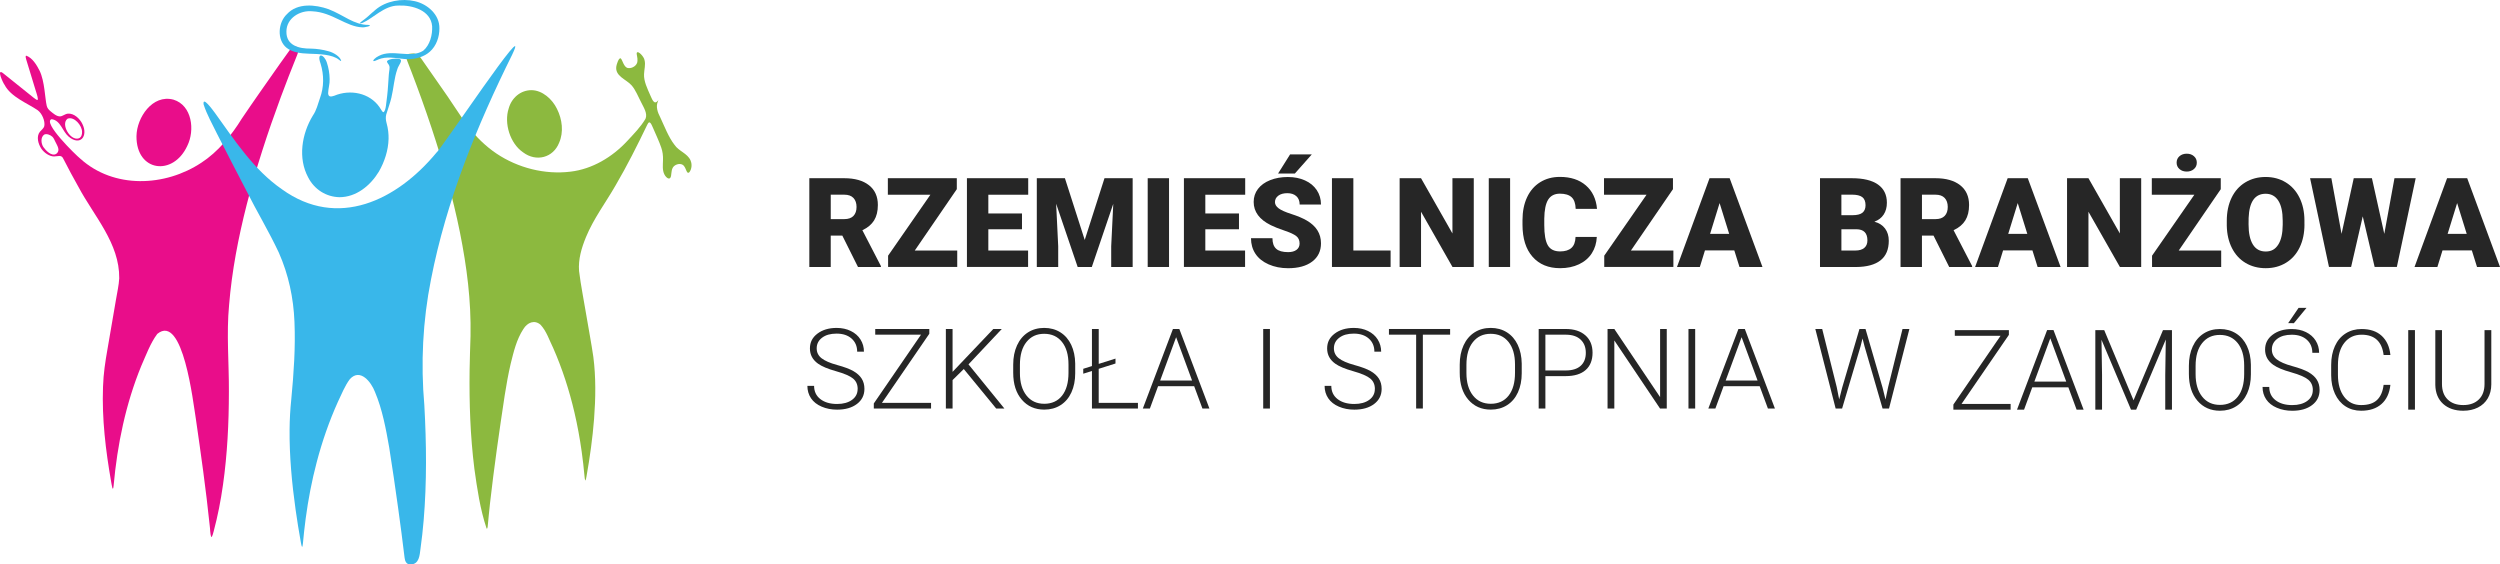 <?xml version="1.0" encoding="UTF-8"?> <svg xmlns="http://www.w3.org/2000/svg" id="Layer_2" data-name="Layer 2" viewBox="0 0 1475.21 333.06"><defs><style> .cls-1 { fill: #262626; } .cls-1, .cls-2, .cls-3, .cls-4 { stroke-width: 0px; } .cls-2 { fill: #39b7ea; } .cls-3 { fill: #8cb93f; } .cls-3, .cls-4 { fill-rule: evenodd; } .cls-4 { fill: #e90d8a; } </style></defs><g id="Warstwa_1" data-name="Warstwa 1"><g><g><path class="cls-3" d="M308.75,89.96c7.72,5.76,17.7,3.1,21.18-5.72,2.78-6.3,1.83-13.85-1.26-19.99-2.76-5.73-8.62-11.03-15.11-11.05-6.42.03-11.68,4.56-13.39,10.8-2.88,8.77.83,20.67,8.46,25.87l.13.09Z"></path><path class="cls-3" d="M407.49,94.66c-1.89-4.23-6.95-5.41-9.47-9.19-3.48-4.42-5.91-10.86-8.41-16.21-1.52-2.86-2.78-6.42-1.38-9.42.22-.62.3-.84.1-.61-2.35,3.2-3.58-.9-4.55-2.88-1.74-4.01-3.95-8.37-3.74-12.61.09-2.72,1.01-5.55.3-8.22-.24-1.99-3.87-5.94-4.58-4.34-.27.79.59,2.93.4,4.74,0,2.7-3.14,4.59-5.48,4.24-2.55-.19-3.36-4.86-4.38-5.69-1.19-.67-2.45,3.65-2.6,4.59-1,5.88,5.84,7.74,8.95,11.26,2.49,2.79,4.1,7.13,5.76,10.2,1.37,2.86,3.86,6.48,2.48,9.61-2.95,4.95-7.07,9.07-10.79,13.1-8.72,9.41-20.59,16.57-33.47,18.07-15.11,1.86-31.02-2.19-43.71-10.71-6.49-4.38-12.07-9.91-16.79-16.06-5.43-7.42-10.59-15.85-15.9-23.21-3.49-5.04-6.72-9.68-10.21-14.64-1.74-2.5-3.5-5.66-7.06-5.09-1.06.11-2.05.16-2.92.66-.05.03-.18.15-.13.1-.06.08-.15.15-.2.24-.21.41-.2.81-.1,1.27.87,2.85,2.17,5.7,3.19,8.52,4.21,11,8.12,21.86,11.86,33.12,6.71,20.23,12.53,40.77,16.75,61.66,4.05,20.32,6.64,40.15,6.24,61.09-.18,6.84-.48,13.55-.55,20.33-.23,19.57.38,38.44,2.82,58,1.67,11.89,3.36,23.74,7.2,35.25.3.39.52-.09.67-1.21.44-4.4.84-9.15,1.34-13.48,2.38-21.18,5.51-42.83,8.71-63.98.98-6.21,2.09-12.42,3.5-18.5,1.81-7.24,3.44-14.27,7.5-20.52,2.4-3.86,6.55-5.61,10.13-2.5,3.57,3.85,5.1,8.96,7.47,13.74,5.31,12.06,9.46,24.87,12.51,37.92,1.8,7.69,3.22,15.48,4.32,23.37.66,4.71,1.18,9.36,1.63,14.22.05.48.09.93.14,1.31.14,1.11.31,1.56.52,1.13.17-.36.4-1.46.51-2.12,2.03-11.4,3.61-22.78,4.49-34.06.93-12.16,1.11-24.52-.44-36.55-1.15-7.97-2.79-16.44-4.12-24.45-1.49-9.22-3.21-17.25-4.31-26.25-.52-6.86,1.43-13.55,4.09-20,4.49-10.92,11.7-20.43,17.47-30.5,6.9-11.79,12.68-23.33,18.69-35.79,1.5-3.29,2.54.09,3.42,1.91,1.66,3.91,3.69,8.13,4.86,11.65.79,2.26,1.1,4.69,1.01,7.3-.04,2.86-.51,5.91.86,8.54.98,1.89,3.28,3.72,3.87.88.34-2.02.17-4.57,1.94-6,1.83-1.45,4.83-1.71,6.05.55.62.95.91,2.17,1.51,3.1.37.65,1.06.48,1.42-.05,1.31-1.79,1.57-4.58.64-6.68l-.06-.15Z"></path></g><g><path class="cls-4" d="M135.07,231.26c.1-17-1.51-34.21.11-51.24,1.64-20.12,5.45-39.79,10.4-59.26,5.51-21.57,12.35-42.47,20.1-63.41,3.06-8.28,6.28-16.52,9.58-24.69.56-1.32,1.12-3.25.54-4.22-1.14-2.13-4.06-.19-5.07,1.46-1.9,2.61-3.64,5.06-5.6,7.81-3.76,5.29-7.52,10.66-11.24,16.01-3.84,5.56-7.39,10.57-11.21,16.28-6.13,9.97-14.06,19.63-23.8,25.97-21.47,14.27-51.67,15.58-71.47-2.32-2.87-2.29-22.61-21.61-16.93-23.33,5.36.77,6.2,6.99,10.02,10.3,6.93,5.81,11.63-.37,8.12-7.45-1.51-3.19-4.97-6.38-8.53-6.12-1.87.21-3.2,1.63-4.73,1.63-1.97.03-4.05-1.8-5.71-3.17-1-.84-1.76-1.8-2.06-3.01-1.06-4.21-1.16-14.48-4.22-20.76-1.71-3.4-4.29-7.64-7.86-8.88-.74.04-.28,1.5.45,3.85,1.3,4.24,3.25,10.66,4.63,15.18.65,2.46,1.67,4.72,1.78,6.67-.14,1.12-1.82-.42-2.43-.83-4.13-3.28-14.67-11.83-18.31-14.69-3.81-2.77.19,6.03,1.06,7.01,3.67,7.16,13.65,10.95,19.45,14.91,2.66,1.85,4.6,6.5,4,9.47-.36,1.34-1.61,2.14-2.6,3.33-2.27,2.83-.97,7.25.89,10.02,1.65,2.41,4.8,4.54,7.47,4.54,2.17.01,4.39-1.27,5.5,1.41,2.86,5.58,5.86,11.21,8.92,16.61,9.23,17.32,24.26,33.17,24.04,53.88-.24,4.31-1.23,8.27-1.92,12.58-1.7,9.65-3.37,19.45-5,29.13-1.35,7.68-2.38,14.39-2.65,22.29-.69,18.89,1.53,37.32,4.8,56.08.3,1.44,1,6.89,1.46,2.25,2.18-24.26,7.12-48.17,16.3-70.61,2.84-6.38,5.3-13.31,9.45-18.91,15.27-12.54,21.24,41.07,22.73,49.8,3,20.79,6.02,42.04,8.19,63.05.38,2.39.17,4.99.95,6.93.24.26.54-.3.87-1.35.19-.69.42-1.38.57-2.01,2.46-9.28,4.1-17.72,5.49-27.44,2.55-17.96,3.46-36.5,3.47-54.65v-.11ZM39.86,70.05c3.91-1.57,8.58,4.04,8.56,7.76.09,1.52-.41,3.3-1.98,3.83-4.88,1.62-10.72-8.24-6.69-11.51l.11-.07ZM33.1,90.83c-2.68,1.54-6.03-1.96-7.51-4.06-1.37-2.05-1.77-5.83.53-7.36,1.31-.71,3.74.21,4.82,1.32.85.85,1.21,1.93,1.74,2.96,1.03,2.21,3.19,5.06.54,7.05l-.12.08Z"></path><path class="cls-4" d="M80.53,80.42c-.12,20.99,21.65,23.75,29.98,5.65,4.59-9.16,2.88-23.91-8.16-27.27-12.38-3.32-21.66,10.59-21.81,21.49v.13Z"></path></g><g><path class="cls-2" d="M302.41,31.84c11.77-24.65-43.17,57.75-44.91,58.28-23.27,28.12-58.23,45.3-91.16,21.55-16.66-11.52-27.84-28.84-39.47-44.99-1.66-2.21-7.46-10.2-6.71-5.01,1.93,5.98,5.1,11.48,7.79,17.04,5.86,11.48,11.54,22.51,17.48,33.89,6.2,12.35,13.23,23.93,19.08,36.42,5.76,12.99,8.68,26.76,9.25,40.86.65,15.25-.42,30.38-1.87,45.65-.63,6.1-.96,11.83-1.01,17.94-.15,15.36,1.35,31.74,3.55,47.29.93,6.55,1.91,12.65,3.08,19.16.11.82.52,2.77.77,2.77.17,0,.32-.71.45-1.86.47-4.91.97-9.89,1.64-14.78,1.5-11.19,3.62-22.34,6.51-33.28,3.17-12.09,7.37-24.26,12.55-35.73,2.1-4.33,4.08-9.46,7.03-13.33,6.1-6.66,12.58,1.74,14.8,7.55,4.35,10.27,6.48,21.83,8.39,32.71,1.91,11.82,3.6,23.84,5.27,35.72,1.39,9.97,2.64,19.57,3.81,29.34.2,2.05,1.09,4.1,3.45,4.05,5.26-.05,5.45-5.49,5.97-9.46.74-5.24,1.39-11.18,1.84-16.49,1.9-22.67,1.67-45.28.41-67.97-2.18-24.71-.94-49.86,3.92-74.21,9.03-46.47,27.06-90.71,48.04-132.97l.06-.13Z"></path><path class="cls-2" d="M235.26,3.27c8.07-.32,18.96,2.79,19.74,12.2.24,5.08-1.27,11.14-5.31,14.5-7.63,4.71-18.17-1.19-26.15,3.02-1.84.82-4.09,2.92-2.96,3.09.69.02,2.48-1.05,4.32-1.56,5-1.41,10.98.34,15.86.4,4.59.02,9.65-1.44,12.96-4.49,3.74-3.32,5.63-8.68,5.57-13.73.11-8-6.89-14.25-14.48-16-7.72-1.79-17.1-.14-23.16,5.01-1.63,1.28-3.27,2.92-4.91,4.32-1.64,1.44-3.93,2.9-4.31,3.47-.41.69,1.34.03,1.7-.11,5.86-2.48,12.71-10.19,20.93-10.1h.19Z"></path><path class="cls-2" d="M182.31,31.69c5.78.19,13.83.36,17.68,3.55.42.27,1.13,1,1.34.66-.53-2.56-4.8-5.04-7.55-5.68-3.35-.96-6.98-1.47-10.41-1.54-6.95.08-14.52-1.83-14.36-10.08,0-7.88,8.01-12.69,15.3-11.93,11.63.49,20.03,9.17,29.45,9.46.84.21,6.63-.93,3.74-1.42-8.73,0-14.68-5.85-23.57-9.27-7.83-2.8-18.42-3.85-24.6,2.89-5.31,4.97-6.06,15.18-.22,19.88,3.46,2.78,8.59,3.33,13.02,3.47h.19Z"></path><path class="cls-2" d="M231.03,57.22c1.25-5.15,1.56-11.16,3.4-16.3.65-2.6,4.09-5.66.81-6.21-1.85-.28-5.54-.04-6.82,1.3-.3,1,1.03,1.81,1.26,2.76.51,1.26-.09,3.02-.25,5.28-.34,4.27-.46,8.34-.97,12.51-.57,3.94-.66,8.58-2.08,9.61-.29.1-.61-.14-.95-.62-.47-.66-.98-1.61-1.56-2.42-5.8-8.28-17.16-10.63-26.68-6.61-1.92.65-3.42.79-3.57-1.47.06-2.79,1.03-5.54.9-8.37-.03-3.31-.66-6.78-1.62-9.67-1.64-5.17-6.28-6.37-3.71.58,2.03,6.64,2.03,13.8-.36,20.25-1.33,3.81-2.03,7.18-4.21,10.35-6.57,10.79-8.93,25.16-2.73,36.57,3.66,7.08,10.58,11.42,18.39,11.61,9.9-.01,18.21-6.75,23.28-15.08,3.3-5.75,5.56-12.48,5.73-19.3.06-2.81-.21-5.99-1.26-9.71-.41-1.53-.49-3.14-.13-4.67.97-3.33,2.42-7.07,3.11-10.22l.03-.15Z"></path></g></g><g><g><path class="cls-1" d="M506.1,229.53c0-2.6-.91-4.66-2.74-6.17-1.83-1.51-5.17-2.95-10.03-4.32-4.86-1.36-8.4-2.85-10.64-4.46-3.18-2.28-4.77-5.26-4.77-8.96s1.48-6.51,4.43-8.75,6.73-3.37,11.33-3.37c3.12,0,5.9.6,8.37,1.81,2.46,1.2,4.37,2.88,5.72,5.03,1.35,2.15,2.03,4.55,2.03,7.19h-4c0-3.21-1.1-5.79-3.29-7.74-2.19-1.95-5.14-2.93-8.83-2.93s-6.45.8-8.58,2.41c-2.13,1.6-3.19,3.7-3.19,6.28,0,2.39.96,4.34,2.87,5.84s4.97,2.84,9.19,3.99c4.21,1.15,7.4,2.34,9.57,3.58,2.17,1.24,3.8,2.71,4.9,4.43,1.1,1.72,1.64,3.75,1.64,6.09,0,3.7-1.48,6.66-4.43,8.9-2.96,2.24-6.85,3.35-11.69,3.35-3.31,0-6.35-.59-9.11-1.77-2.76-1.18-4.86-2.84-6.29-4.96-1.43-2.13-2.14-4.57-2.14-7.32h3.96c0,3.31,1.24,5.92,3.71,7.83,2.47,1.91,5.76,2.87,9.86,2.87,3.65,0,6.59-.81,8.8-2.42,2.21-1.61,3.32-3.75,3.32-6.42Z"></path><path class="cls-1" d="M520.42,237.72h28.98v3.35h-33.78v-3l27.85-40.58h-27.01v-3.35h31.91v2.81l-27.95,40.77Z"></path><path class="cls-1" d="M568.71,217.76l-6.61,6.51v16.79h-3.96v-46.94h3.96v25.31l24.05-25.31h5l-19.66,20.89,21.18,26.05h-4.84l-19.12-23.31Z"></path><path class="cls-1" d="M634.47,220.15c0,4.32-.75,8.11-2.24,11.38-1.49,3.27-3.63,5.78-6.4,7.54-2.77,1.76-5.97,2.64-9.61,2.64-5.48,0-9.91-1.96-13.28-5.88-3.38-3.92-5.06-9.21-5.06-15.88v-4.83c0-4.28.76-8.06,2.27-11.36,1.52-3.3,3.66-5.83,6.43-7.61,2.77-1.77,5.96-2.66,9.57-2.66s6.8.87,9.56,2.61c2.76,1.74,4.89,4.2,6.4,7.38,1.5,3.18,2.29,6.87,2.35,11.06v5.61ZM630.5,215.05c0-5.65-1.28-10.08-3.84-13.28s-6.06-4.8-10.51-4.8-7.84,1.61-10.43,4.82c-2.59,3.21-3.88,7.7-3.88,13.46v4.9c0,5.57,1.29,9.98,3.87,13.23,2.58,3.26,6.08,4.88,10.51,4.88s8-1.61,10.51-4.82c2.51-3.21,3.77-7.69,3.77-13.43v-4.96Z"></path><path class="cls-1" d="M648.33,214.73l9.9-3.13v2.9l-9.9,3.13v20.08h23.15v3.35h-27.14v-22.15l-5.13,1.61v-2.9l5.13-1.61v-21.89h4v20.6Z"></path><path class="cls-1" d="M704.68,227.88h-21.31l-4.84,13.18h-4.16l17.76-46.94h3.77l17.76,46.94h-4.13l-4.87-13.18ZM684.59,224.53h18.83l-9.41-25.56-9.41,25.56Z"></path></g><path class="cls-1" d="M749.36,241.07h-3.96v-46.94h3.96v46.94Z"></path><g><path class="cls-1" d="M811.3,229.53c0-2.6-.91-4.66-2.74-6.17-1.83-1.51-5.17-2.95-10.03-4.32-4.86-1.36-8.4-2.85-10.64-4.46-3.18-2.28-4.77-5.26-4.77-8.96s1.48-6.51,4.43-8.75,6.73-3.37,11.33-3.37c3.12,0,5.9.6,8.37,1.81,2.46,1.2,4.37,2.88,5.72,5.03,1.35,2.15,2.03,4.55,2.03,7.19h-4c0-3.21-1.1-5.79-3.29-7.74-2.19-1.95-5.14-2.93-8.83-2.93s-6.45.8-8.58,2.41c-2.13,1.6-3.19,3.7-3.19,6.28,0,2.39.96,4.34,2.87,5.84s4.97,2.84,9.19,3.99c4.21,1.15,7.4,2.34,9.57,3.58,2.17,1.24,3.8,2.71,4.9,4.43,1.1,1.72,1.64,3.75,1.64,6.09,0,3.7-1.48,6.66-4.43,8.9-2.96,2.24-6.85,3.35-11.69,3.35-3.31,0-6.35-.59-9.11-1.77-2.76-1.18-4.86-2.84-6.29-4.96-1.43-2.13-2.14-4.57-2.14-7.32h3.96c0,3.31,1.24,5.92,3.71,7.83,2.47,1.91,5.76,2.87,9.86,2.87,3.65,0,6.59-.81,8.8-2.42,2.21-1.61,3.32-3.75,3.32-6.42Z"></path><path class="cls-1" d="M855.69,197.48h-16.09v43.58h-3.96v-43.58h-16.05v-3.35h36.1v3.35Z"></path><path class="cls-1" d="M897.95,220.15c0,4.32-.75,8.11-2.24,11.38-1.49,3.27-3.63,5.78-6.4,7.54-2.77,1.76-5.97,2.64-9.61,2.64-5.48,0-9.91-1.96-13.28-5.88-3.38-3.92-5.06-9.21-5.06-15.88v-4.83c0-4.28.76-8.06,2.27-11.36,1.52-3.3,3.66-5.83,6.43-7.61,2.77-1.77,5.96-2.66,9.57-2.66s6.8.87,9.56,2.61c2.76,1.74,4.89,4.2,6.4,7.38,1.5,3.18,2.29,6.87,2.35,11.06v5.61ZM893.98,215.05c0-5.65-1.28-10.08-3.84-13.28s-6.06-4.8-10.51-4.8-7.84,1.61-10.43,4.82c-2.59,3.21-3.88,7.7-3.88,13.46v4.9c0,5.57,1.29,9.98,3.87,13.23,2.58,3.26,6.08,4.88,10.51,4.88s8-1.61,10.51-4.82c2.51-3.21,3.77-7.69,3.77-13.43v-4.96Z"></path><path class="cls-1" d="M911.91,221.95v19.12h-3.96v-46.94h15.99c4.88,0,8.73,1.25,11.56,3.74s4.24,5.92,4.24,10.28-1.36,7.81-4.08,10.2-6.66,3.59-11.81,3.59h-11.93ZM911.91,218.6h12.02c3.85,0,6.78-.92,8.8-2.74,2.02-1.83,3.03-4.38,3.03-7.65s-1-5.84-3.01-7.76c-2.01-1.93-4.86-2.91-8.56-2.95h-12.28v21.12Z"></path><path class="cls-1" d="M983.53,241.07h-3.96l-26.98-40.17v40.17h-4v-46.94h4l27.01,40.2v-40.2h3.93v46.94Z"></path><path class="cls-1" d="M1000.3,241.07h-3.96v-46.94h3.96v46.94Z"></path><path class="cls-1" d="M1038.37,227.88h-21.31l-4.84,13.18h-4.16l17.76-46.94h3.77l17.76,46.94h-4.13l-4.87-13.18ZM1018.28,224.53h18.83l-9.41-25.56-9.41,25.56Z"></path></g><path class="cls-1" d="M1083.82,228.4l1.45,7.29,1.77-6.96,10.19-34.59h3.58l10.06,34.59,1.74,7.03,1.55-7.35,8.48-34.27h4.06l-12.02,46.94h-3.8l-10.64-36.72-1.19-4.64-1.16,4.64-10.9,36.72h-3.8l-11.99-46.94h4.06l8.57,34.27Z"></path><g><path class="cls-1" d="M1157.46,238.37h28.98v3.35h-33.78v-3l27.85-40.58h-27.01v-3.35h31.91v2.81l-27.95,40.77Z"></path><path class="cls-1" d="M1220.52,228.54h-21.31l-4.84,13.18h-4.16l17.76-46.94h3.77l17.76,46.94h-4.13l-4.87-13.18ZM1200.43,225.19h18.83l-9.41-25.56-9.41,25.56Z"></path><path class="cls-1" d="M1241.66,194.79l17.31,41.42,17.38-41.42h5.29v46.94h-3.96v-20.44l.32-20.95-17.47,41.39h-3.06l-17.41-41.23.32,20.66v20.57h-3.96v-46.94h5.25Z"></path><path class="cls-1" d="M1328.22,220.81c0,4.32-.75,8.11-2.24,11.38-1.49,3.27-3.63,5.78-6.4,7.54-2.77,1.76-5.97,2.64-9.61,2.64-5.48,0-9.91-1.96-13.28-5.88-3.38-3.92-5.06-9.21-5.06-15.88v-4.83c0-4.28.76-8.06,2.27-11.36,1.52-3.3,3.66-5.83,6.43-7.61,2.77-1.77,5.96-2.66,9.57-2.66s6.8.87,9.56,2.61c2.76,1.74,4.89,4.2,6.4,7.38,1.5,3.18,2.29,6.87,2.35,11.06v5.61ZM1324.25,215.71c0-5.65-1.28-10.08-3.84-13.28s-6.06-4.8-10.51-4.8-7.84,1.61-10.43,4.82c-2.59,3.21-3.88,7.7-3.88,13.46v4.9c0,5.57,1.29,9.98,3.87,13.23,2.58,3.26,6.08,4.88,10.51,4.88s8-1.61,10.51-4.82c2.51-3.21,3.77-7.69,3.77-13.43v-4.96Z"></path><path class="cls-1" d="M1364.77,230.19c0-2.6-.91-4.66-2.74-6.17-1.83-1.51-5.17-2.95-10.03-4.32-4.86-1.36-8.4-2.85-10.64-4.46-3.18-2.28-4.77-5.26-4.77-8.96s1.48-6.51,4.43-8.75,6.73-3.37,11.33-3.37c3.12,0,5.9.6,8.37,1.81,2.46,1.2,4.37,2.88,5.72,5.03,1.35,2.15,2.03,4.55,2.03,7.19h-4c0-3.21-1.1-5.79-3.29-7.74-2.19-1.95-5.14-2.93-8.83-2.93s-6.45.8-8.58,2.41c-2.13,1.6-3.19,3.7-3.19,6.28,0,2.39.96,4.34,2.87,5.84s4.97,2.84,9.19,3.99c4.21,1.15,7.4,2.34,9.57,3.58,2.17,1.24,3.8,2.71,4.9,4.43,1.1,1.72,1.64,3.75,1.64,6.09,0,3.7-1.48,6.66-4.43,8.9-2.96,2.24-6.85,3.35-11.69,3.35-3.31,0-6.35-.59-9.11-1.77-2.76-1.18-4.86-2.84-6.29-4.96-1.43-2.13-2.14-4.57-2.14-7.32h3.96c0,3.31,1.24,5.92,3.71,7.83,2.47,1.91,5.76,2.87,9.86,2.87,3.65,0,6.59-.81,8.8-2.42,2.21-1.61,3.32-3.75,3.32-6.42ZM1356.36,181.67h4.67l-7.45,9.03-3.38-.02,6.16-9.01Z"></path><path class="cls-1" d="M1410.54,227.09c-.54,4.94-2.3,8.72-5.3,11.35s-6.99,3.93-11.98,3.93c-3.48,0-6.56-.87-9.24-2.61-2.68-1.74-4.74-4.21-6.21-7.4-1.46-3.19-2.2-6.84-2.22-10.94v-6.09c0-4.17.73-7.87,2.19-11.09,1.46-3.22,3.56-5.71,6.3-7.46,2.74-1.75,5.89-2.63,9.46-2.63,5.03,0,9,1.35,11.91,4.06,2.91,2.71,4.6,6.46,5.08,11.25h-4c-.99-7.97-5.32-11.96-12.99-11.96-4.25,0-7.64,1.59-10.17,4.78-2.53,3.18-3.79,7.58-3.79,13.19v5.74c0,5.42,1.23,9.74,3.69,12.97,2.46,3.23,5.79,4.84,9.98,4.84s7.27-.99,9.38-2.98c2.11-1.99,3.41-4.97,3.9-8.95h4Z"></path><path class="cls-1" d="M1425.02,241.73h-3.96v-46.94h3.96v46.94Z"></path><path class="cls-1" d="M1470.08,194.79v32.04c-.02,3.16-.72,5.91-2.1,8.25-1.38,2.34-3.31,4.14-5.82,5.4-2.5,1.26-5.38,1.89-8.62,1.89-4.94,0-8.9-1.35-11.88-4.04-2.98-2.7-4.52-6.43-4.62-11.2v-32.33h3.93v31.75c0,3.95,1.13,7.02,3.38,9.2,2.26,2.18,5.32,3.27,9.19,3.27s6.93-1.1,9.17-3.29c2.25-2.19,3.37-5.24,3.37-9.15v-31.79h4Z"></path></g><g><path class="cls-1" d="M497.03,139.01h-6.83v18.53h-12.63v-52.38h20.62c6.21,0,11.07,1.38,14.57,4.13,3.5,2.76,5.25,6.65,5.25,11.68,0,3.64-.74,6.66-2.21,9.06-1.48,2.4-3.78,4.34-6.93,5.82l10.94,21.15v.54h-13.53l-9.25-18.53ZM490.2,129.3h7.99c2.4,0,4.2-.63,5.42-1.89,1.21-1.26,1.82-3.02,1.82-5.28s-.61-4.03-1.83-5.32c-1.22-1.29-3.02-1.93-5.4-1.93h-7.99v14.43Z"></path><path class="cls-1" d="M539.81,147.82h25.04v9.71h-40.8v-6.66l24.97-35.98h-25.11v-9.75h40.69v6.48l-24.79,36.19Z"></path><path class="cls-1" d="M603.06,135.3h-19.86v12.52h23.46v9.71h-36.09v-52.38h36.16v9.75h-23.53v11.05h19.86v9.35Z"></path><path class="cls-1" d="M628.39,105.16l11.69,36.44,11.66-36.44h16.62v52.38h-12.66v-12.23l1.22-25.04-12.66,37.27h-8.35l-12.7-37.31,1.22,25.08v12.23h-12.63v-52.38h16.59Z"></path><path class="cls-1" d="M689.83,157.54h-12.59v-52.38h12.59v52.38Z"></path><path class="cls-1" d="M731.1,135.3h-19.86v12.52h23.46v9.71h-36.09v-52.38h36.16v9.75h-23.53v11.05h19.86v9.35Z"></path><path class="cls-1" d="M766.86,143.62c0-1.85-.65-3.29-1.96-4.32-1.31-1.03-3.6-2.1-6.89-3.2-3.29-1.1-5.97-2.17-8.06-3.2-6.79-3.33-10.18-7.92-10.18-13.74,0-2.9.85-5.46,2.54-7.68,1.69-2.22,4.08-3.95,7.18-5.18s6.57-1.85,10.43-1.85,7.14.67,10.13,2.01c2.99,1.34,5.31,3.26,6.96,5.74s2.48,5.32,2.48,8.51h-12.59c0-2.13-.65-3.79-1.96-4.96-1.31-1.17-3.08-1.76-5.31-1.76s-4.04.5-5.34,1.49c-1.31,1-1.96,2.26-1.96,3.8,0,1.34.72,2.56,2.16,3.65,1.44,1.09,3.97,2.22,7.59,3.38,3.62,1.16,6.6,2.42,8.92,3.76,5.66,3.26,8.49,7.76,8.49,13.49,0,4.58-1.73,8.18-5.18,10.79-3.45,2.61-8.19,3.92-14.21,3.92-4.25,0-8.09-.76-11.53-2.28-3.44-1.52-6.03-3.61-7.77-6.26-1.74-2.65-2.61-5.7-2.61-9.16h12.66c0,2.81.72,4.88,2.18,6.21,1.45,1.33,3.81,2,7.07,2,2.09,0,3.74-.45,4.95-1.35s1.82-2.16,1.82-3.8ZM761.25,91.12h12.81l-10,11.3-9.89-.02,7.09-11.28Z"></path><path class="cls-1" d="M798.59,147.82h21.98v9.71h-34.61v-52.38h12.63v42.67Z"></path><path class="cls-1" d="M869.65,157.54h-12.56l-18.56-32.6v32.6h-12.63v-52.38h12.63l18.53,32.6v-32.6h12.59v52.38Z"></path><path class="cls-1" d="M891.09,157.54h-12.59v-52.38h12.59v52.38Z"></path><path class="cls-1" d="M942.25,139.8c-.17,3.65-1.15,6.87-2.95,9.66-1.8,2.79-4.32,4.96-7.57,6.49-3.25,1.54-6.96,2.3-11.13,2.3-6.88,0-12.3-2.24-16.26-6.73-3.96-4.48-5.94-10.82-5.94-19v-2.59c0-5.13.89-9.62,2.68-13.47,1.79-3.85,4.36-6.82,7.72-8.92,3.36-2.1,7.24-3.15,11.66-3.15,6.36,0,11.46,1.67,15.33,5.02,3.86,3.35,6.06,7.96,6.58,13.83h-12.59c-.1-3.19-.9-5.48-2.41-6.87-1.51-1.39-3.81-2.09-6.91-2.09s-5.44,1.18-6.91,3.53-2.23,6.1-2.3,11.26v3.71c0,5.59.7,9.58,2.1,11.98,1.4,2.4,3.82,3.6,7.25,3.6,2.9,0,5.12-.68,6.66-2.05s2.35-3.54,2.45-6.51h12.56Z"></path><path class="cls-1" d="M962.4,147.82h25.04v9.71h-40.8v-6.66l24.97-35.98h-25.11v-9.75h40.69v6.48l-24.79,36.19Z"></path><path class="cls-1" d="M1023.38,147.75h-17.31l-3.02,9.79h-13.49l19.21-52.38h11.87l19.36,52.38h-13.56l-3.06-9.79ZM1009.1,138h11.26l-5.65-18.17-5.61,18.17Z"></path></g><g><path class="cls-1" d="M1073.95,157.54v-52.38h18.82c6.74,0,11.87,1.24,15.38,3.71,3.51,2.47,5.27,6.06,5.27,10.76,0,2.71-.62,5.02-1.87,6.94-1.25,1.92-3.08,3.33-5.5,4.25,2.73.72,4.83,2.06,6.3,4.03,1.46,1.97,2.19,4.37,2.19,7.2,0,5.13-1.62,8.99-4.88,11.57-3.25,2.58-8.07,3.89-14.45,3.94h-21.26ZM1086.58,126.99h6.58c2.76-.02,4.73-.53,5.9-1.52s1.76-2.44,1.76-4.37c0-2.21-.64-3.81-1.91-4.78s-3.32-1.46-6.15-1.46h-6.19v12.12ZM1086.58,135.27v12.56h8.27c2.28,0,4.03-.52,5.25-1.56,1.22-1.04,1.83-2.51,1.83-4.41,0-4.37-2.17-6.56-6.51-6.58h-8.85Z"></path><path class="cls-1" d="M1140.94,139.01h-6.83v18.53h-12.63v-52.38h20.62c6.21,0,11.07,1.38,14.57,4.13,3.5,2.76,5.25,6.65,5.25,11.68,0,3.64-.74,6.66-2.21,9.06-1.48,2.4-3.78,4.34-6.93,5.82l10.94,21.15v.54h-13.53l-9.25-18.53ZM1134.11,129.3h7.99c2.4,0,4.2-.63,5.42-1.89,1.21-1.26,1.82-3.02,1.82-5.28s-.61-4.03-1.83-5.32c-1.22-1.29-3.02-1.93-5.4-1.93h-7.99v14.43Z"></path><path class="cls-1" d="M1199.3,147.75h-17.31l-3.02,9.79h-13.49l19.21-52.38h11.87l19.36,52.38h-13.56l-3.06-9.79ZM1185.02,138h11.26l-5.65-18.17-5.61,18.17Z"></path><path class="cls-1" d="M1263.48,157.54h-12.56l-18.56-32.6v32.6h-12.63v-52.38h12.63l18.53,32.6v-32.6h12.59v52.38Z"></path><path class="cls-1" d="M1285.65,147.83h25.04v9.71h-40.8v-6.66l24.97-35.98h-25.11v-9.75h40.69v6.48l-24.79,36.19ZM1284.39,95.98c0-1.56.56-2.83,1.69-3.81,1.13-.98,2.55-1.48,4.28-1.48s3.12.49,4.25,1.48c1.13.98,1.69,2.25,1.69,3.81s-.56,2.79-1.69,3.78c-1.13.98-2.54,1.48-4.25,1.48s-3.15-.49-4.28-1.48c-1.13-.98-1.69-2.24-1.69-3.78Z"></path><path class="cls-1" d="M1359.83,132.43c0,5.11-.95,9.63-2.84,13.56-1.9,3.93-4.59,6.96-8.08,9.08s-7.46,3.18-11.93,3.18-8.42-1.03-11.87-3.08-6.15-4.98-8.08-8.8c-1.93-3.81-2.94-8.19-3.04-13.13v-2.95c0-5.13.94-9.66,2.82-13.58,1.88-3.92,4.58-6.95,8.09-9.08s7.51-3.2,12-3.2,8.39,1.06,11.87,3.17c3.48,2.11,6.18,5.11,8.11,9.01,1.93,3.9,2.91,8.36,2.93,13.4v2.41ZM1346.99,130.23c0-5.2-.87-9.16-2.61-11.85-1.74-2.7-4.23-4.05-7.46-4.05-6.33,0-9.68,4.75-10.04,14.25l-.04,3.85c0,5.13.85,9.08,2.55,11.84,1.7,2.76,4.23,4.14,7.59,4.14s5.65-1.35,7.38-4.07c1.73-2.71,2.6-6.61,2.63-11.69v-2.41Z"></path><path class="cls-1" d="M1406.93,138l6.01-32.85h12.52l-11.12,52.38h-13.1l-7.02-29.86-6.87,29.86h-13.06l-11.15-52.38h12.56l6.01,32.85,7.2-32.85h10.72l7.3,32.85Z"></path><path class="cls-1" d="M1458.59,147.75h-17.31l-3.02,9.79h-13.49l19.21-52.38h11.87l19.36,52.38h-13.56l-3.06-9.79ZM1444.31,138h11.26l-5.65-18.17-5.61,18.17Z"></path></g></g></g></svg> 